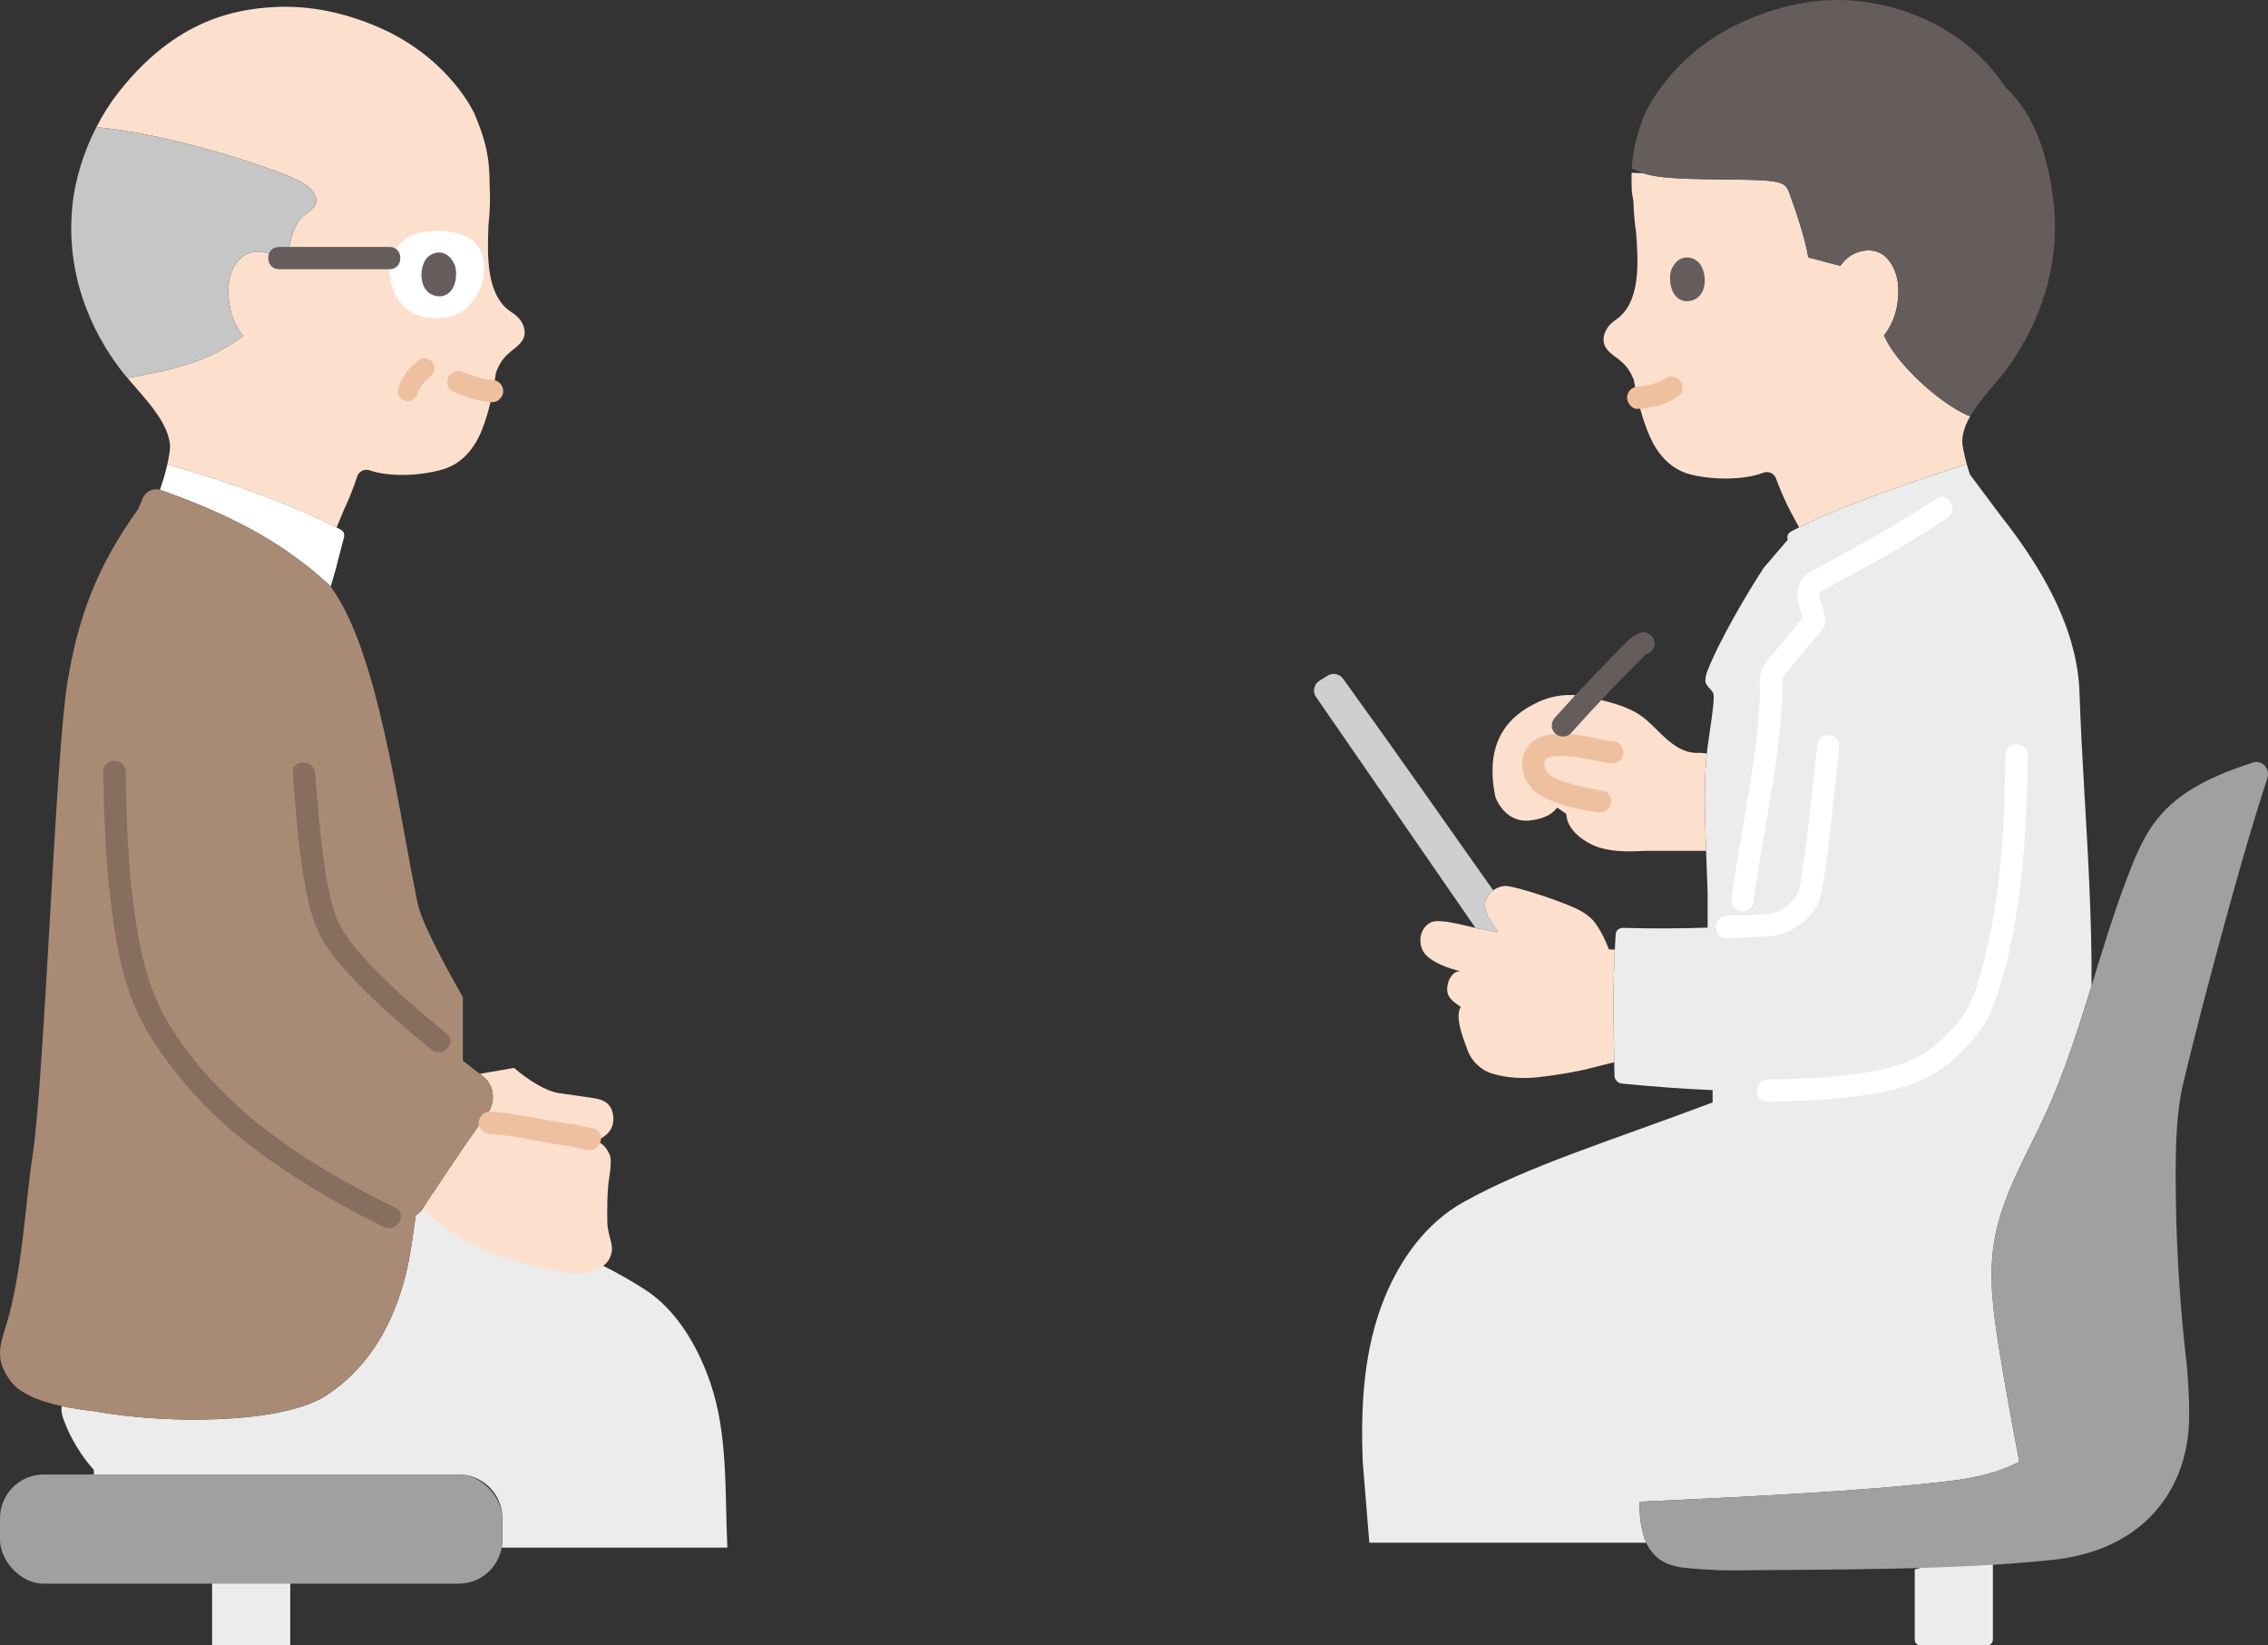 <?xml version="1.0" encoding="UTF-8"?><svg id="b" xmlns="http://www.w3.org/2000/svg" width="406.334" height="294.728" viewBox="0 0 406.334 294.728"><rect x="0" y="0" width="406.334" height="294.728" fill="#333333" stroke="none"/><defs><style>.d{fill:#fff;}.e{fill:#a0a0a0;}.f{fill:#a98a75;}.g{fill:#fce0cd;}.h{fill:#ececec;}.i{fill:#876e5e;}.j{fill:#efc0a0;}.k{fill:#c6c6c6;}.l{fill:#645d5c;}.m{fill:#cfcfcf;}</style></defs><g id="c"><path class="h" d="M343.044,281.147v12.581c0,.552.448,1,1,1h12.001c.552,0,1-.448,1-1,0-4.194,0-8.387,0-12.581v-3.958"/><path class="g" d="M351.561,79.172c.01.7.38,2.41.8,3.96l-.06.02c-8.6,2.78-21.52,7.11-29.97,11.32l-1.55-2.86c-1.55-2.93-2.61-5.98-2.68-6.11-.41-.78-1.35-1.14-2.17-.82-3.44,1.31-8.95,1.35-13.08.3-2.11-.54-4.23-1.79-6.06-4.55-.86-1.28-1.62-3.06-2.24-4.91-.93-2.81-1.57-5.77-1.84-7.48-.48-1.22-1.15-2.33-2.18-3.23-1.55-1.37-3.93-2.32-3.05-5.06.34-1.03,1.11-1.86,2.01-2.47,4.55-3.1,4.01-10.43,3.63-15.71-.29-1.91-.44-3.72-.47-5.44-.16-.95-.29-1.7-.29-1.7-.06-1.27-.07-2.42-.04-3.49l2.16.1c4.34,1.64,19.04.74,23.3,1.47.69.11,1.4.26,1.9.65.5.38.72.93.91,1.46,1.2,3.25,2.83,8.13,3.39,11.49l5.73,1.51c.78-1.06,1.66-1.91,3.03-2.4,1.52-.55,3.06-.5,4.31.23,1.86,1.08,2.92,3.64,3.03,5.83.18,3.5-.7,6.41-2.54,8.8.12.28.2.44.2.44,2.1,4.51,9.09,11.24,14.7,13.86l.56.16c-.88,1.52-1.45,3.07-1.44,4.63Z"/><path class="h" d="M322.331,94.472c8.45-4.21,21.37-8.54,29.97-11.32l.06-.02c.2.7.4,1.37.59,1.89l5.46,7.31c8.09,10.21,13.78,20.85,14.15,31.69.38,11.4,1.24,22.7,1.75,34.14.27,6.09.45,12.22.41,18.43-2.42,7.84-4.9,15.65-8.31,23.1-3.4,7.41-7.76,14.55-9.11,22.6-1.1,6.49-.14,13.15.92,19.66.57,3.48,1.17,6.97,1.8,10.45.47,2.62,1.12,6.14,1.76,9.45-3.43,1.82-7.72,2.95-13.29,3.54-7.85.91-16.73,1.59-26.06,2.15-9.3.57-19.05,1.02-28.66,1.47-.09,2.14.18,4.64.92,6.76.07.2.15.39.24.58h-49.6l-1.18-14.46c-.4-9.94.14-20.32,3.99-29.62,2.83-6.86,7.46-13.24,13.94-16.87,11.67-6.55,26.28-10.96,44.75-17.92v-2.21c-5.26-.2-10.59-.62-16.39-1.18-.49-.05-1.18-.64-1.19-1.4-.01-.56-.02-1.12-.03-1.67-.12-7.21-.27-13.78.09-20.91.04-.88.09-1.77.15-2.67.07-.97.75-1.25,1.46-1.23,5.25.16,10.05.11,15.02-.04v-6.21c-.08-2.4-.18-4.96-.28-7.55-.22-5.95-.37-12.05.06-16.81.02-.19.04-.4.07-.63.38-3.39,1.53-9.71,1.18-10.7-.31-.88-1.33-1.26-1.43-2.25-.04-.48.15-1.28.31-1.7,2.12-5.51,7.18-14.09,10.15-18.63l4.29-5c-.09-.32-.08-.68.07-.98.16-.3.48-.48.78-.64.39-.2.78-.4,1.19-.6Z"/><path class="m" d="M267.521,159.482c-.1.08-.2.16-.29.24-.6.53-1.25,1.57-1.18,2.4.06.92.2,1.62.69,2.26l1.682,2.636c-.38-.07-2.842-.566-3.182-.616-.27-.04-.62-.12-1.03-.21l.03-.12-28.46-41.22c-.65-.95-.4-2.24.56-2.88l1.48-.92c.92-.6,2.15-.37,2.8.52,10.67,14.77,18.42,25.96,26.9,37.91Z"/><path class="g" d="M305.791,134.972c-.03.23-.05.44-.07.63-.43,4.76-.28,10.86-.06,16.81h-10.68c-2.79.13-5.64.25-8.31-.55-2.57-.77-5.98-3.05-6.05-6.07,0,0-.8-.56-1.64-1.13-.71.99-2.11,2-4.82,2.31-4.65.53-6.25-4.21-6.25-4.21-2.01-9.78,2.16-14.51,7.86-17.09,3.04-1.38,6.37-1.46,9.53-.67,3.04.76,6.16,1.46,8.68,3.19,3.15,2.17,5.88,7.04,10.6,6.66l1.21.12Z"/><path class="l" d="M310.184,4.901c-10.629,5.541-15.059,14.256-15.779,16.182-1.199,3.205-1.872,5.839-2.051,9.16,1.284.486,2.127.803,2.127.803,4.339,1.632,19.035.74,23.303,1.462.684.116,1.396.268,1.901.653.498.38.717.929.91,1.456,1.193,3.254,2.824,8.138,3.383,11.498l5.733,1.507c.781-1.061,1.665-1.909,3.026-2.4,1.523-.55,3.064-.504,4.313.227,1.859,1.087,2.921,3.647,3.033,5.831.18,3.504-.704,6.414-2.544,8.803.125.277.201.439.201.439,2.17,4.655,9.542,11.662,15.224,14.09,1.718-3.036,4.643-5.922,6.469-8.387,4.201-5.67,10.227-16.653,8.405-30.667-1.007-7.744-3.308-15.124-8.494-19.861C350.834,2.802,336.774.15,330.091.008s-12.966,1.591-18.518,4.205c-.474.223-.937.453-1.389.688Z"/><path class="l" d="M299.371,48.516c-.443,1.578-.107,5.191,2.723,5.46,3.736-.074,3.89-4.449,2.611-6.488-1.047-1.669-4.082-2.329-5.335,1.027Z"/><path class="j" d="M293.503,73.246c2.424-.207,4.921-.706,6.971-2.092.434-.294.777-.678.919-1.195.132-.479.072-1.116-.202-1.541-.556-.862-1.809-1.344-2.736-.718-.482.326-.992.598-1.526.827l.478-.202c-1.087.454-2.236.72-3.4.88l.532-.071c-.344.045-.689.082-1.035.112-.539.046-1.02.192-1.414.586-.347.347-.608.916-.586,1.414.045,1.007.884,2.096,2,2h0Z"/><path class="d" d="M346.88,89.336c-5.485,3.664-11.182,6.902-16.964,10.065-1.356.742-2.713,1.481-4.073,2.215-1.223.66-2.553,1.276-3.275,2.535-1.4,2.441.19,4.821.433,7.303l.586-1.414c-1.376,1.567-2.71,3.169-4.029,4.783-1.187,1.453-2.619,2.896-3.618,4.486-.907,1.444-.557,3.83-.629,5.447-.361,8.116-1.844,16.178-3.184,24.177-.657,3.921-1.343,7.84-1.889,11.779-.148,1.069.259,2.148,1.397,2.46.935.257,2.311-.32,2.46-1.397,1.657-11.965,4.466-23.834,5.16-35.918.061-1.07.097-2.141.129-3.213.009-.3.016-.6.03-.899.007-.142.023-.287.024-.43.004-.534-.106.188-.009-.016.193-.405-.087-.027-.066.072l-.082.115c.14-.173.28-.346.419-.519.226-.279.451-.559.676-.838,1.022-1.266,2.046-2.531,3.084-3.785.969-1.171,1.994-2.3,2.955-3.477,1.053-1.29.367-3.14-.039-4.591-.173-.618-.673-1.747-.287-2.221.29-.356,1.04-.592,1.443-.809.686-.369,1.37-.741,2.055-1.113,6.573-3.574,13.086-7.186,19.312-11.346,2.13-1.423.13-4.889-2.019-3.454h0Z"/><path class="e" d="M389.9,218.345c.232,8.546.838,17.082,1.814,25.575.351,3.057.598,8.083.46,11.158-.54,12.11-8.395,22.641-24.345,24.335-17.772,1.9-39.932,1.696-57.64,1.9-3.335,0-8.072-.372-9.184-.576-1.721-.316-3.326-.866-4.568-2.171-.752-.791-1.377-1.739-1.745-2.793-.743-2.123-1.01-4.62-.921-6.769,19.266-.885,39.042-1.804,54.716-3.606,5.578-.593,9.871-1.721,13.301-3.541-.645-3.312-1.299-6.829-1.767-9.451-.635-3.485-1.235-6.97-1.801-10.455-1.061-6.508-2.018-13.163-.922-19.662,1.349-8.042,5.707-15.188,9.109-22.592,6.473-14.115,9.57-29.544,15.287-43.983,1.244-3.143,2.636-6.277,4.733-8.92,4.212-5.338,10.674-8.07,17.21-10.2,1.636-.533,3.143,1.137,2.574,2.852-5.75,17.306-14.866,52.903-15.524,56.833-.783,4.679-.898,9.443-.896,14.188,0,2.627.037,5.253.109,7.879Z"/><path class="j" d="M289.382,132.863c-4.016-.588-8.01-1.949-12.107-1.202-2.223.405-4.097,1.89-4.483,4.193-.54,3.219,1.369,5.88,4.23,7.206,2.819,1.306,6.078,2.008,9.142,2.424,1.069.145,2.147-.257,2.46-1.397.256-.932-.32-2.314-1.397-2.46-2.457-.334-4.926-.914-7.281-1.692-.44-.145-.875-.302-1.098-.419-.3-.158-.598-.309-.883-.493-.107-.069-.212-.141-.316-.215.307.22-.133-.123-.16-.148-.085-.079-.169-.161-.248-.245.001.002-.349-.422-.17-.184.177.235-.121-.2-.123-.202-.055-.092-.101-.189-.154-.281.215.374-.033-.099-.075-.263-.005-.021-.09-.525-.051-.204.036.293.001-.239.002-.303.002-.14.01-.281.026-.42-.012.101-.089.367.017.012.029-.098.258-.682.094-.367-.204.392.135-.237.165-.232.181.029-.361.353-.112.158.017-.013.205-.234.229-.221.06.032-.459.271-.104.086.064-.034.124-.079.187-.116.081-.047.167-.085.248-.131.23-.132-.098-.013-.159.064.178-.223.938-.259,1.203-.315.132-.028.347,0-.135.016.09-.003.182-.022.272-.028.235-.016.469-.034.705-.04.445-.013.89-.003,1.335.021.462.025.923.066,1.383.118.129.015.258.035.387.046.322.028-.496-.075.009.001.255.038.51.076.765.117,1.718.279,3.409.721,5.13.973,1.067.156,2.149-.265,2.46-1.397.259-.941-.321-2.303-1.397-2.46h0Z"/><path class="l" d="M281.417,131.367c2.297-2.565,4.633-5.095,7.009-7.587,1.172-1.229,2.353-2.448,3.545-3.658.596-.605,1.193-1.208,1.794-1.808.271-.271.536-.549.817-.809.022-.021.252-.23.102-.114.029-.022.502-.264.294-.192,1.02-.355,1.697-1.369,1.397-2.46-.272-.99-1.436-1.754-2.46-1.397-1.691.589-2.85,2.008-4.077,3.246-1.294,1.307-2.577,2.625-3.849,3.954-2.511,2.624-4.977,5.29-7.4,7.996-.72.804-.793,2.035,0,2.828.733.733,2.105.808,2.828,0h0Z"/><path class="g" d="M289.152,174.164c.036-1.333.087-2.679.156-4.044l-1.063-.058c-.697-1.912-2.029-4.508-3.182-5.548-1.221-1.102-2.291-1.631-4.06-2.364-2.881-1.194-9.882-3.533-11.366-3.443-.884.054-1.752.424-2.41,1.015-.597.536-1.241,1.569-1.18,2.406.068.917.205,1.619.694,2.256,0,0,.782,1.225,1.682,2.636-1.153-.241-2.255-.471-3.18-.618-1.781-.282-7.269-2.018-8.909-1.17-1.917.99-2.295,3.423-1.395,5.118,1.064,2.006,5.14,3.306,6.66,3.596-.296.055-.48.09-.48.09-.837.158-1.818,1.485-1.849,3.119-.028,1.453.928,2.184,2.439,3.218-1.129,1.821.473,5.661,1.234,7.796.631,1.77,2.302,3.56,4.535,4.194,2.608.74,5.52.91,8.238.584,1.955-.235,6.269-.758,10.562-1.934l2.929-.739c-.098-5.542-.2-10.727-.055-16.109Z"/><path class="d" d="M316.734,197.37c6.193-.123,12.499-.399,18.621-1.393,5.06-.821,10.373-2.445,14.276-5.906,1.874-1.662,3.672-3.444,5.134-5.485,1.784-2.491,2.785-5.41,3.669-8.317,1.86-6.115,2.934-12.443,3.654-18.784.838-7.382,1.124-14.815,1.216-22.24.032-2.575-3.968-2.576-4,0-.153,12.278-.736,24.739-3.808,36.682-.721,2.804-1.468,5.773-2.795,8.36-1.12,2.184-2.7,3.945-4.47,5.622-1.683,1.594-3.379,2.883-5.504,3.849-2.183.992-4.553,1.619-6.9,2.086-6.219,1.235-12.771,1.4-19.093,1.526-2.571.051-2.579,4.051,0,4h0Z"/><path class="d" d="M325.529,133.681c-.533,5.831-1.222,11.649-1.97,17.456-.286,2.224-.578,4.449-.936,6.662-.328,2.027-.907,3.49-2.701,4.717-1.193.816-2.322,1.219-3.583,1.268-2.319.09-4.637.183-6.956.268-2.566.094-2.579,4.095,0,4,2.163-.079,4.327-.166,6.49-.25,1.706-.066,3.135-.303,4.688-1.043,2.637-1.258,5.072-3.6,5.681-6.538,1.081-5.207,1.533-10.607,2.152-15.883.416-3.548.809-7.099,1.135-10.657.098-1.077-.99-2-2-2-1.164,0-1.901.92-2,2h0Z"/><path class="h" d="M52.001,280.522v14.206h-14.001c0-3.111,0-11.095,0-14.206"/><path class="g" d="M51.011,47.532l.12-.1c.63-2.67,1.05-6.84,3.16-8.68,1.01-.88,2.5-1.6,2.39-2.97-.08-1.14-1.31-2.39-2.75-3.23-1.43-.84-6.84-2.81-11.12-4.16-4.61-1.45-9.92-2.87-14.56-3.87-3.68-.79-7.36-1.39-10.98-1.74,1.16-2.28,2.49-4.35,3.89-6.15C31.551,3.342,42.391,1.652,49.031,1.272c6.63-.38,12.94,1.11,18.54,3.5,11.76,5,16.71,13.89,17.53,15.84,1.77,4.25,2.66,7.37,2.62,12.72.13,2.18.07,4.52-.21,7.04-.2,5.29-.49,12.64,4.17,15.58.92.58,1.72,1.38,2.09,2.4.98,2.71-1.36,3.73-2.87,5.16-.99.93-1.63,2.06-2.06,3.3-.21,1.72-.75,4.71-1.58,7.54-.56,1.87-1.25,3.68-2.07,4.99-1.73,2.82-3.8,4.14-5.89,4.75-4.1,1.2-9.61,1.36-13.09.16-.83-.29-1.75.1-2.14.9-.06.13-1.01,3.21-2.47,6.2l-1.3,3.14c-8.36-4.3-20.72-8.65-30.32-11.31.28-1.32.5-2.62.48-3.21-.12-4.28-4.72-8.81-7.64-12.27,7.38-1.31,14.01-2.58,20.56-7.36l.2-.15c-1.81-2.28-2.73-5.08-2.67-8.47.04-2.19,1.01-4.79,2.83-5.94,1.22-.77,2.76-.87,4.3-.38,1.3.42,2.19,1.17,2.97,2.13Z"/><path class="d" d="M60.171,101.902l-.93,3.17c-.02-.04-.05-.07-.07-.1-.04-.06-.1-.12-.16-.18-9.06-8.31-18.81-12.94-30.17-16.99-.06-.02-.13-.04-.19-.05l.64-1.95c.23-.71.47-1.67.69-2.62,9.77,2.71,22.41,7.16,30.77,11.54.31.16.63.34.79.64.15.29.16.65.07.97-.47,1.75-.96,3.63-1.44,5.57Z"/><path class="h" d="M130.311,277.232h-40.43c.08-.45.12-.91.12-1.38v-3.89c0-4.32-3.51-7.83-7.83-7.83H16.811v-.82c-2.3-2.57-4.12-5.58-5.34-8.81-.32-.83-.58-1.79-.4-2.62,2.1.45,4.17.72,5.85.92,12.93,2.35,33.65,2.33,41.61-2.88,6.93-4.54,13.05-12.84,15.13-26.54.27-1.75.55-3.64.82-5.65.55-.35,1.03-.83,1.41-1.41.53-.82,1.06-1.64,1.6-2.45l.04.02c15.79,6.47,28.13,10.71,38.02,17.11,5.49,3.55,9.37,9.87,11.71,16.69,3.17,9.24,2.59,19.32,3.05,29.54Z"/><path class="g" d="M95.891,202.242c-2.46-.39-5.87-1-8.12-1.1l-1.1-.77c.25-.36.5-.71.75-1.07,1.49-2.11,1.07-5.02-.99-6.58-.15-.12-.31-.24-.47-.36l6.12-1.07c2.5,2.13,5.67,4.19,8.15,4.54,2.35.32,3.95.54,6.3.91,1.26.2,2.9.71,3.28,2.82.46,2.49-1,4.02-3.08,4.79-.31-.11-.65-.21-1.02-.29-6.31-1.43-1.27-.15-9.82-1.82Z"/><path class="d" d="M85.553,52.631c1.117-2.034,1.496-4.546.877-6.863-.39-1.459-1.732-2.857-2.67-3.284-2.808-1.302-6.065-1.408-8.992-.662-2.421.617-4.689,2.962-4.936,5.743-.414,4.657,2.408,9.092,7.376,9.394,3.706.162,6.355-.707,8.344-4.329Z"/><path class="f" d="M51.26,252.727c-9.81,2.288-24.384,1.886-34.339.076-4.666-.558-12.407-1.697-15.125-5.531-.851-1.2-1.555-2.547-1.743-4.007-.238-1.849.366-3.69.927-5.469,3.03-9.604,3.576-22.567,4.821-30.568,2.199-14.125,4.109-72.08,6.302-85.125,1.812-10.813,4.811-20.015,12.628-30.886.659-1.397.664-1.56.848-1.993.536-1.258,1.97-1.883,3.258-1.424,11.36,4.052,21.114,8.677,30.175,16.995.06.055.114.115.163.18,8.602,11.6,12.005,39.222,15.66,56.895.912,4.41,8.089,16.722,8.089,16.722,0,0,0,6.38,0,11.42,1.272.998,2.455,1.909,3.506,2.707,2.06,1.565,2.484,4.472.989,6.583-3.96,5.592-7.804,11.267-11.527,17.02-.377.582-.86,1.059-1.41,1.417-.275,2.002-.556,3.894-.82,5.637-2.081,13.703-8.196,22.002-15.131,26.543-1.831,1.199-4.337,2.123-7.269,2.806Z"/><path class="k" d="M22.821,67.702c7.456-1.323,14.146-2.606,20.762-7.509-1.806-2.279-2.726-5.082-2.671-8.476.036-2.187,1.008-4.782,2.828-5.934,1.223-.774,2.761-.874,4.302-.377,1.341.432,2.243,1.218,3.044,2.213.654-2.647,1.041-6.982,3.204-8.868,1.01-.88,2.5-1.6,2.39-2.97-.08-1.14-1.31-2.39-2.75-3.23-1.43-.84-6.84-2.81-11.12-4.16-4.61-1.45-9.92-2.87-14.56-3.87-3.682-.791-7.365-1.391-10.987-1.741-2.203,4.292-3.839,9.276-4.316,14.302-1.319,13.921,4.873,24.407,9.246,29.862"/><path class="l" d="M81.501,47.534c.498,1.562.288,5.184-2.531,5.552-3.736.057-4.043-4.31-2.836-6.393.988-1.705,3.998-2.47,5.367.841Z"/><path class="j" d="M88.159,68.045c-.329-.017-.657-.047-.984-.088l.532.071c-1.755-.237-3.41-.85-5.038-1.522-.446-.184-1.145-.03-1.541.202-.415.243-.811.718-.919,1.195-.117.512-.091,1.087.202,1.541.301.467.686.709,1.195.919,2.118.874,4.246,1.56,6.553,1.682,1.046.055,2.047-.959,2-2-.051-1.131-.879-1.941-2-2h0Z"/><rect class="e" x="0" y="264.133" width="90.001" height="19.556" rx="7.833" ry="7.833"/><path class="g" d="M109.147,210.954c.007-.042.014-.085.021-.126.306-1.833.337-3.384.083-3.944-.809-1.79-1.713-2.407-3.538-2.821-6.308-1.433-1.268-.151-9.823-1.818-2.461-.389-5.87-1.004-8.114-1.101h-1.651c-3.505,4.994-6.917,10.056-10.233,15.18-.077.119-.158.233-.243.343.946.746,1.573,1.241,1.573,1.241,1.912,1.508,3.833,3.022,5.954,4.217,1.112.626,2.272,1.161,3.414,1.729,3.681,1.748,10.816,3.34,15.181,4.301.69.152,2.663.164,3.356-.048.696-.213,1.562-.611,2.077-.863,1.006-.491,1.87-1.075,2.298-2.595.528-1.875-.656-3.183-.694-5.819-.038-2.589-.03-5.546.341-7.874Z"/><path class="j" d="M87.775,203.143c4.166.209,8.237,1.274,12.348,1.896.463.07.928.132,1.393.187.098.012.196.025.295.033.299.027-.665-.114-.149-.018,1.18.218,2.349.484,3.519.749,2.507.568,3.577-3.287,1.063-3.857-1.177-.267-2.356-.562-3.548-.754-.374-.06-.751-.104-1.127-.147-.087-.01-.282.006-.356-.043.276.182.52.076.217.028-.117-.018-.234-.034-.35-.053-4.424-.685-8.817-1.798-13.304-2.022-1.08-.054-2,.958-2,2,0,1.128.917,1.946,2,2h0Z"/><path class="i" d="M70.803,216.324c-11.521-5.61-22.902-12.41-31.846-21.703-3.538-3.676-6.808-7.792-9.312-12.243-3.284-5.837-4.609-12.277-5.539-18.85-1.184-8.367-1.481-16.842-1.586-25.282-.032-2.572-4.032-2.579-4,0,.096,7.747.377,15.504,1.313,23.201.875,7.195,2.053,14.4,5.301,20.952,2.422,4.885,5.814,9.216,9.387,13.306,4.11,4.704,8.972,8.662,14.061,12.25,6.398,4.51,13.167,8.398,20.202,11.824,2.305,1.122,4.335-2.326,2.019-3.454h0Z"/><path class="i" d="M52.454,138.502c.667,7.887,1.117,15.909,2.968,23.63.736,3.071,1.808,5.735,3.695,8.278,2.209,2.976,4.78,5.662,7.448,8.228,3.414,3.282,7.011,6.371,10.674,9.372,1.976,1.619,4.822-1.195,2.828-2.828-5.887-4.823-11.849-9.852-16.688-15.761-1.843-2.251-3.058-4.391-3.786-7.11-.96-3.58-1.518-7.265-1.95-10.942-.502-4.278-.827-8.574-1.19-12.865-.215-2.546-4.217-2.569-4,0h0Z"/><path class="j" d="M75.17,64.424c-.466.339-.923.696-1.335,1.101s-.77.858-1.118,1.32c-.617.821-1.065,1.755-1.405,2.721-.149.422-.039,1.011.181,1.387.218.373.647.729,1.076.827.461.105.978.082,1.387-.181s.665-.614.827-1.076c.058-.164.12-.326.187-.487l-.181.43c.29-.682.664-1.321,1.116-1.908l-.281.364c.443-.566.951-1.075,1.519-1.516l-.364.281c.069-.053.139-.105.209-.156.39-.283.695-.595.827-1.076.119-.431.065-1.005-.181-1.387-.248-.384-.617-.723-1.076-.827-.445-.101-1.002-.099-1.387.181h0Z"/><path class="l" d="M49.993,48.23h19.799c2.574,0,2.578-4,0-4h-19.799c-2.574,0-2.578,4,0,4h0Z"/></g></svg>